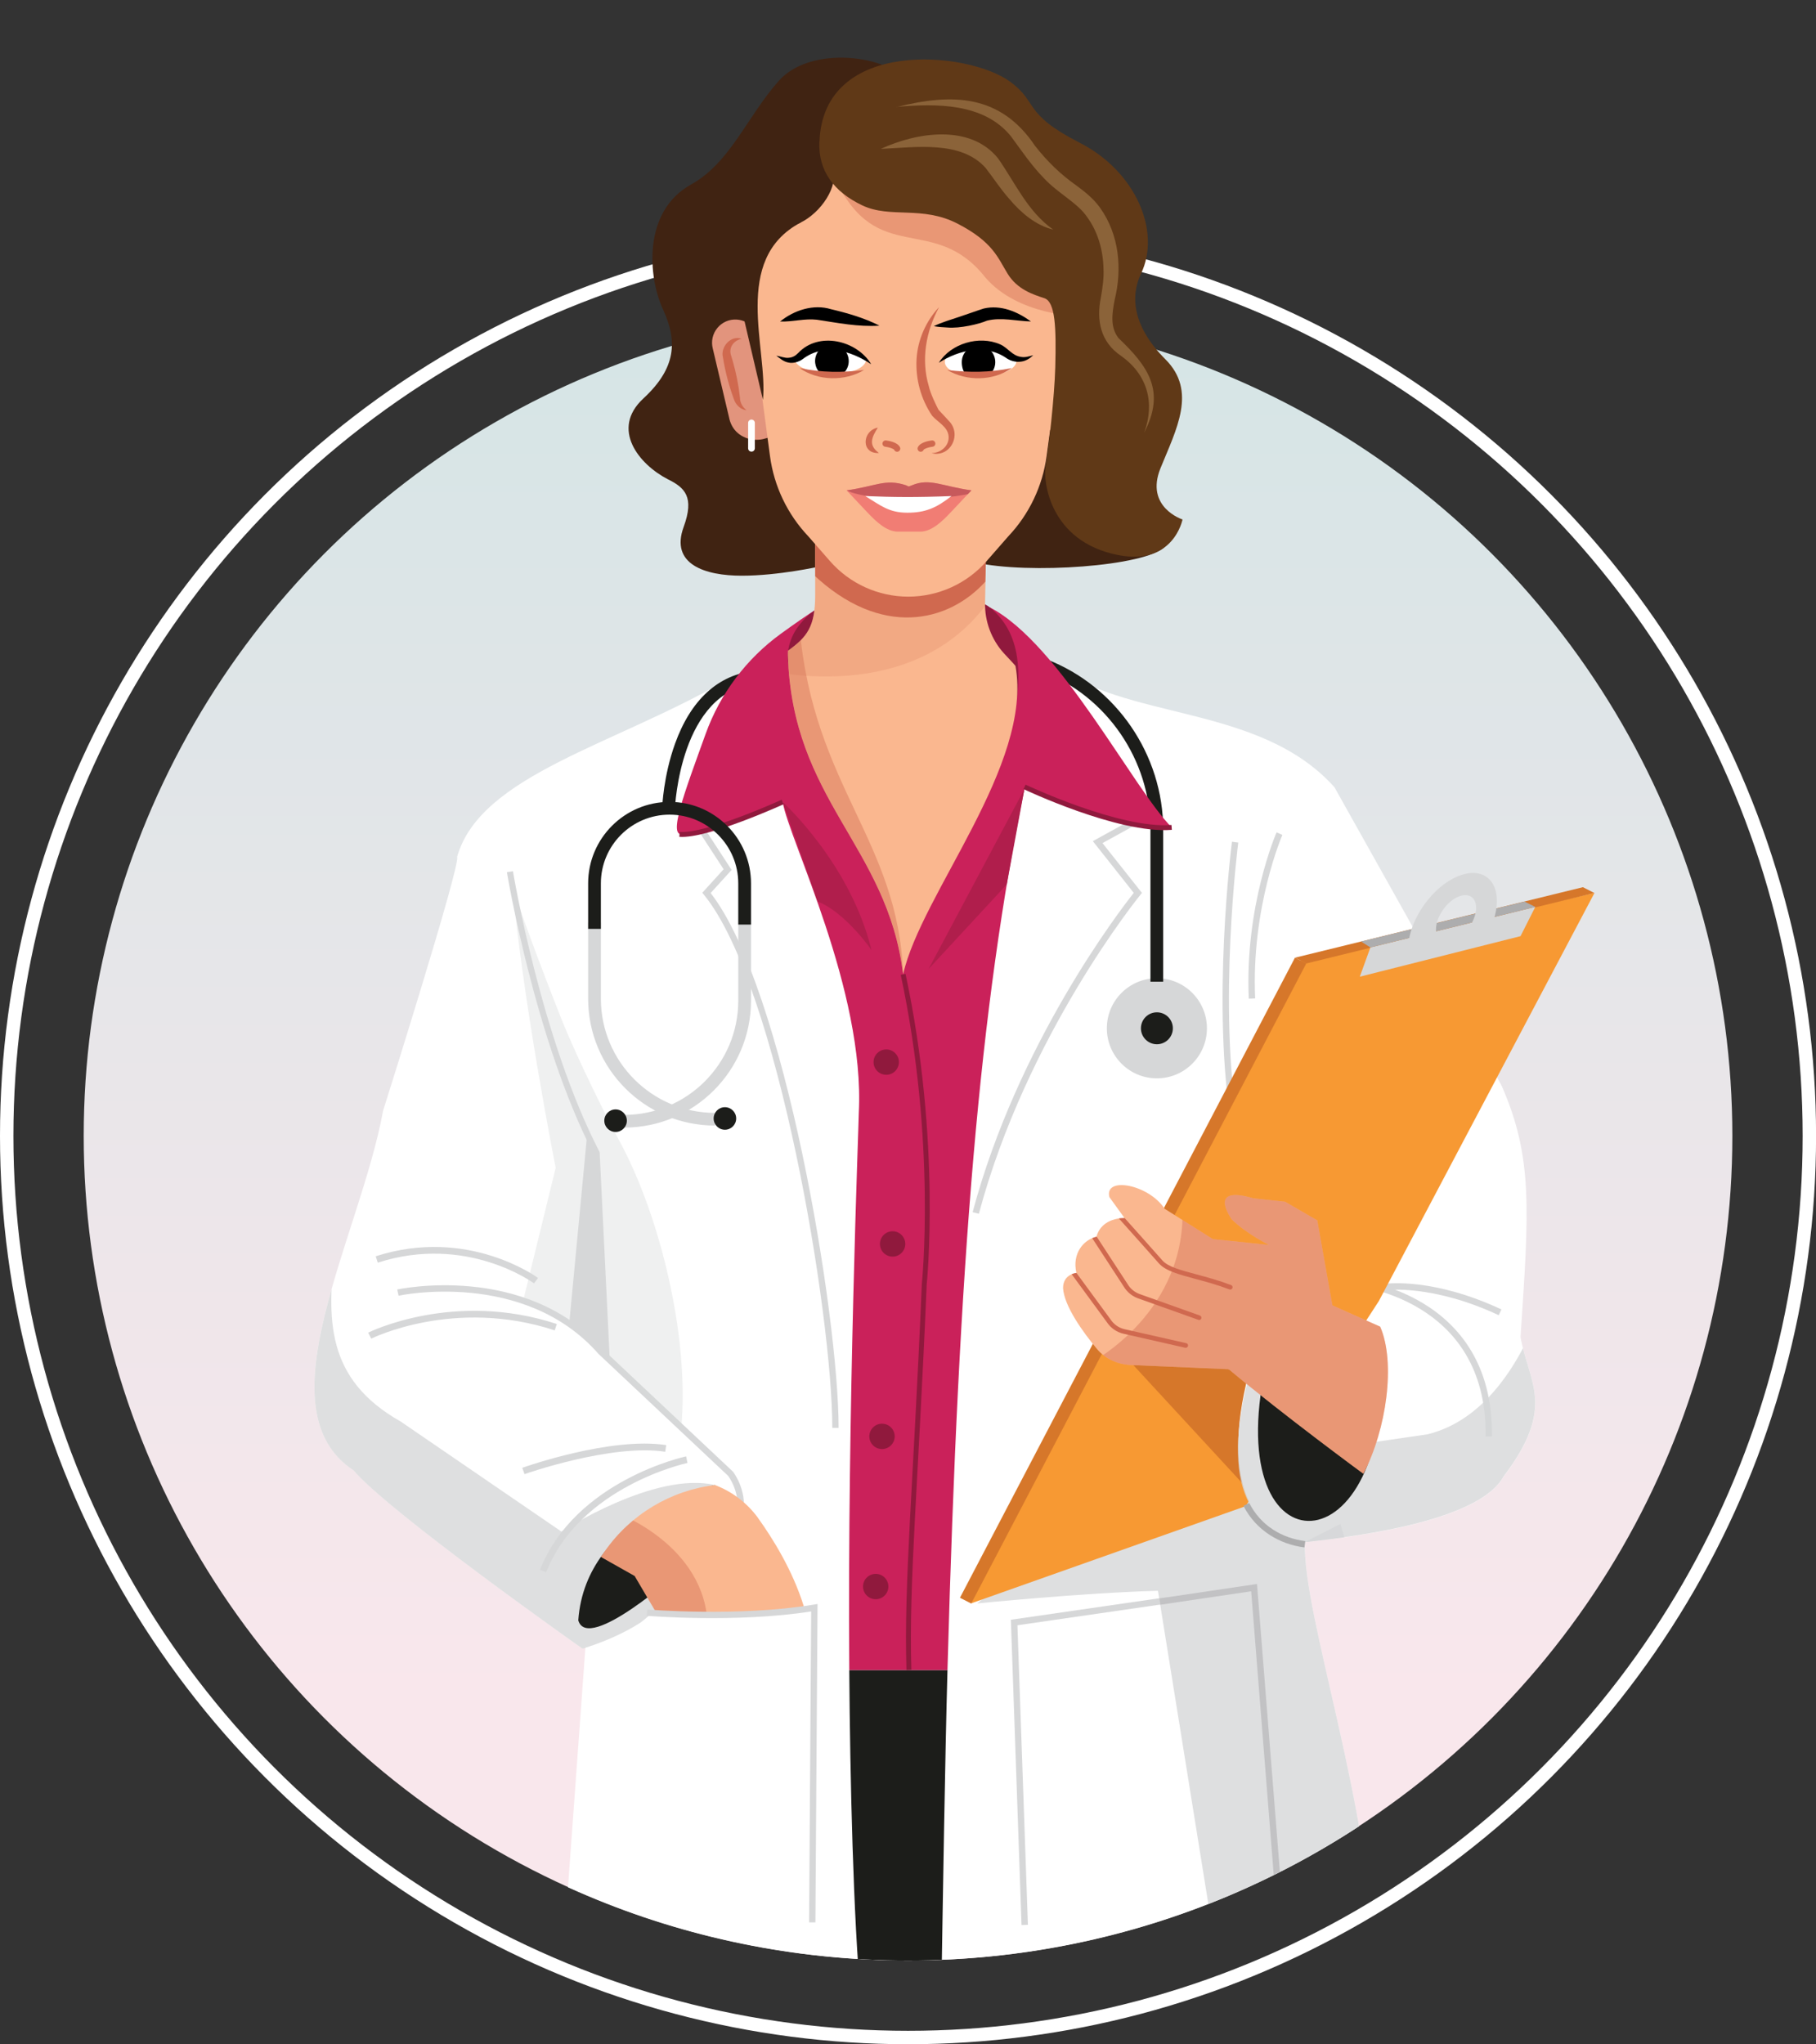 <?xml version="1.0" encoding="UTF-8"?>
<svg id="Layer_1" data-name="Layer 1" xmlns="http://www.w3.org/2000/svg" xmlns:xlink="http://www.w3.org/1999/xlink" viewBox="0 0 270.73 304.65">
  <rect x="0" y="0" width="270.73" height="304.65" fill="#333333" stroke="none"/>
  <defs>
    <style>
      .cls-1 {
        clip-path: url(#clippath);
      }

      .cls-2, .cls-3, .cls-4, .cls-5, .cls-6, .cls-7, .cls-8, .cls-9, .cls-10, .cls-11, .cls-12, .cls-13, .cls-14, .cls-15, .cls-16, .cls-17, .cls-18, .cls-19, .cls-20, .cls-21, .cls-22, .cls-23, .cls-24, .cls-25 {
        stroke-width: 0px;
      }

      .cls-2, .cls-26, .cls-27, .cls-28, .cls-29, .cls-30, .cls-31, .cls-32 {
        fill: none;
      }

      .cls-3 {
        opacity: .79;
      }

      .cls-3, .cls-6, .cls-17 {
        fill: #d6d7d8;
      }

      .cls-4 {
        opacity: .19;
      }

      .cls-4, .cls-7, .cls-20 {
        fill: #d0694f;
      }

      .cls-5 {
        fill: url(#linear-gradient);
      }

      .cls-6 {
        opacity: .39;
      }

      .cls-7 {
        opacity: .41;
      }

      .cls-26 {
        stroke: #d0694f;
        stroke-width: 1.42px;
      }

      .cls-26, .cls-27, .cls-28, .cls-29, .cls-30, .cls-31, .cls-32 {
        stroke-miterlimit: 10;
      }

      .cls-33 {
        clip-path: url(#clippath-1);
      }

      .cls-34 {
        clip-path: url(#clippath-4);
      }

      .cls-35 {
        clip-path: url(#clippath-3);
      }

      .cls-36 {
        clip-path: url(#clippath-2);
      }

      .cls-37 {
        clip-path: url(#clippath-7);
      }

      .cls-38 {
        clip-path: url(#clippath-8);
      }

      .cls-39 {
        clip-path: url(#clippath-6);
      }

      .cls-40 {
        clip-path: url(#clippath-5);
      }

      .cls-41 {
        clip-path: url(#clippath-9);
      }

      .cls-42 {
        clip-path: url(#clippath-12);
      }

      .cls-43 {
        clip-path: url(#clippath-10);
      }

      .cls-44 {
        clip-path: url(#clippath-11);
      }

      .cls-27 {
        stroke: #90193d;
        stroke-width: .73px;
      }

      .cls-28 {
        stroke: #fff;
        stroke-width: 2px;
      }

      .cls-29 {
        stroke: #c2c2c4;
      }

      .cls-29, .cls-30, .cls-31 {
        stroke-width: .95px;
      }

      .cls-9 {
        fill: #fab78f;
      }

      .cls-10 {
        fill: #603917;
      }

      .cls-11 {
        fill: #1c1d1a;
      }

      .cls-12 {
        fill: #402312;
      }

      .cls-13 {
        fill: #c7595c;
      }

      .cls-14 {
        fill: #adadae;
      }

      .cls-15 {
        fill: #e2947d;
      }

      .cls-16 {
        fill: #ca215a;
      }

      .cls-18 {
        fill: #d6772a;
      }

      .cls-19 {
        fill: #b01e4c;
      }

      .cls-21 {
        fill: #8b6339;
      }

      .cls-22 {
        fill: #90193d;
      }

      .cls-23 {
        fill: #fff;
      }

      .cls-24 {
        fill: #f17d74;
      }

      .cls-25 {
        fill: #f79933;
      }

      .cls-30 {
        stroke: #adadae;
      }

      .cls-31 {
        stroke: #d6d7d8;
      }

      .cls-32 {
        stroke: #772e1e;
        stroke-width: 1px;
      }
    </style>
    <linearGradient id="linear-gradient" x1="135.37" y1="-9" x2="135.37" y2="252.12" gradientUnits="userSpaceOnUse">
      <stop offset="0" stop-color="#cbe4e4"/>
      <stop offset="1" stop-color="#f9e7ec"/>
    </linearGradient>
    <clipPath id="clippath">
      <path class="cls-2" d="m12.48,169.29c0,67.87,55.02,122.89,122.89,122.89s122.89-55.02,122.89-122.89c0,0-88.62-169.29-97.6-169.29s-59.54,8.05-59.54,8.05L12.48,169.29Z"/>
    </clipPath>
    <clipPath id="clippath-1">
      <path class="cls-2" d="m156.71,98.72c10.72,8.82,30.89,5.99,42.23,18.6l24.9,44.44c4.73,10.72,4.1,18.6,2.84,37.51,1.26,6.93,5.36,10.4-2.52,20.8-1.89,3.47-8.82,7.56-29.63,9.77-.32,11.03,9.77,38.77,10.4,63.19l-121.26,2.13,3.7-50.98-23.95-36.4,29.31-87.93,16.55-10.87"/>
    </clipPath>
    <clipPath id="clippath-2">
      <path class="cls-2" d="m83.9,192.33l2.69,8.09s14.02,10.19,19.37,17.76l4.41,4.73c-6.62.63-1.89,16.07-23.53,22.8,0,0-28.79-20.28-34.14-26.58-13.87-9.14.95-34.67,4.41-53.58,0,0,11.66-36.88,11.03-37.82,3.47-12.29,23.64-16.7,40.34-26.47"/>
    </clipPath>
    <clipPath id="clippath-3">
      <path class="cls-2" d="m117.47,96.99c2.84-2.05,4.06-3.58,4.06-8.3v-10.12l25.56-1.5-.24,12.79c-.05,2.76.95,5.44,2.8,7.49.73.81,1.34,1.4,1.74,1.9,2.63,14.75-14.07,33.97-16.75,45.95-2.36-19.23-16.55-25.84-17.18-47.59"/>
    </clipPath>
    <clipPath id="clippath-4">
      <path class="cls-2" d="m129.06,53.95c1.18.92-2.34,2.24-5.15,2.15s-4.9-.83-5.5-2.03c-.43-.86,3.96-2.63,5.64-2.58,2.33.07,4,1.68,5,2.46Z"/>
    </clipPath>
    <clipPath id="clippath-5">
      <path class="cls-2" d="m140.85,53.95c-1.18.92,2.34,2.24,5.15,2.15,2.8-.09,4.9-.83,5.5-2.03.43-.86-3.96-2.63-5.64-2.58-2.33.07-4,1.68-5,2.46Z"/>
    </clipPath>
    <clipPath id="clippath-6">
      <path class="cls-2" d="m117.47,96.99c2.84-2.05,4.06-3.58,4.06-8.3v-10.12l26.04-1.5-.3,16.45c1.52,3.24,3.27,4.67,4.13,5.74,2.63,14.75-14.07,33.97-16.75,45.95-2.36-19.23-16.55-25.84-17.18-47.59"/>
    </clipPath>
    <clipPath id="clippath-7">
      <path class="cls-2" d="m109.27,108.96l-16.55,10.87-29.31,87.93,23.95,36.4-1.58,48.85h119.14c-.63-24.43-10.72-52.16-10.4-63.19,20.8-2.21,27.74-6.3,29.63-9.77,7.88-10.4,3.78-13.87,2.52-20.8,1.26-18.91,1.89-26.79-2.84-37.51l-24.9-44.44c-11.35-12.61-31.52-9.77-42.23-18.6l-47.43,10.24Z"/>
    </clipPath>
    <clipPath id="clippath-8">
      <path class="cls-2" d="m203.25,219.64s-11.87-8.71-20.07-15.58l-14.22-.61c-2.15,0-4.17-.89-5.43-2.41-2.06-2.48-4.88-6.36-5.05-9.07,0-2.09,1.99-2.26,1.99-2.26-.66-2.84,1-4.93,2.99-5.39.8-2.96,4.19-2.78,4.19-2.78l-2.26-3.13c-.8-3.13,5.85-1.91,8.24,1.74l7.18,4.52,8.38.87s-3.32-1.62-5.58-3.83c-2.13-3.25-.8-4.35,3.19-3.13l4.79.52,4.79,2.78,2.25,12.66,7.13,3.18c2.33,5.33.96,15.31-2.51,21.93Z"/>
    </clipPath>
    <clipPath id="clippath-9">
      <path class="cls-2" d="m135.97,72.32c2.62-1.11,4.5.16,8.85.76l-3.13,3.32c-1.16,1.23-2.78,2.83-4.48,2.83h-3.39c-1.69,0-3.31-1.6-4.48-2.83l-3.13-3.32c4.35-.6,5.76-1.78,8.85-.76l.41.19.49-.19Z"/>
    </clipPath>
    <clipPath id="clippath-10">
      <path class="cls-2" d="m113.01,226.24c2.17,3.01,5.15,7.77,6.82,13.15,0,0-3.57,1.89-22.06.84l-3.15-5.36-5.04-2.84.61-.87c3.82-5.46,9.79-9.04,16.41-9.84h0s.41.17.41.17c2.4,1,4.48,2.64,6.01,4.75Z"/>
    </clipPath>
    <clipPath id="clippath-11">
      <path class="cls-2" d="m207.58,142.56l17.22-4.57s-.08-14.06-.59-13.99-19.58,2.09-19.58,2.09l2.95,16.47Z"/>
    </clipPath>
    <clipPath id="clippath-12">
      <path class="cls-2" d="m203.25,219.64s-11.87-8.71-20.07-15.58l-14.22-.61c-2.15,0-4.17-.89-5.43-2.41-2.06-2.48-4.88-6.36-5.05-9.07,0-2.09,1.99-2.26,1.99-2.26-.66-2.84,1-4.93,2.99-5.39.8-2.96,4.19-2.78,4.19-2.78l-2.26-3.13c-.8-3.13,5.85-1.91,8.24,1.74l7.18,4.52,8.38.87s-3.32-1.62-5.58-3.83c-2.13-3.25-.8-4.35,3.19-3.13l4.79.52,4.79,2.78,2.25,12.66,7.13,3.18c2.33,5.33.96,15.31-2.51,21.93Z"/>
    </clipPath>
  </defs>
  <circle class="cls-28" cx="135.37" cy="169.29" r="134.37"/>
  <circle class="cls-5" cx="135.37" cy="169.29" r="122.89"/>
  <g class="cls-1">
    <path class="cls-12" d="m144.02,83.44c6.56,2.19,24.42,1.28,28.98-1.46,4.56-2.73-10.21-2.37-12.21-10.21-2-7.84-1.28-14.94-6.74-8.02-5.47,6.93-10.02,19.68-10.02,19.68Z"/>
    <path class="cls-12" d="m112.28,48.78c-.18-4.37.94-11.81,6.41-14.72,5.47-2.92,5.65-7.47,5.65-7.47,0,0-2.37-7.47.73-11.3,3.1-3.83,10.57-2.92,10.57-2.92-3.24-4.21-14.76-5.65-19.5-.36-4.74,5.29-7.24,12.23-13.12,15.49-7.28,4.04-6.38,13.85-4.19,18.59,2.19,4.74,2,8.75-2.92,13.3-4.92,4.56-.66,9.81,3.64,12.03,2.54,1.25,4.01,2.63,2.37,7.11-2.05,5.59,3.2,7.27,8.67,7.27s11.57-1.37,11.57-1.37l-.19-8.82-3.64-16.04-6.04-10.79Z"/>
    <path class="cls-23" d="m156.71,98.72c10.72,8.82,30.89,5.99,42.23,18.6l24.9,44.44c4.73,10.72,4.1,18.6,2.84,37.51,1.26,6.93,5.36,10.4-2.52,20.8-1.89,3.47-8.82,7.56-29.63,9.77-.32,11.03,9.77,38.77,10.4,63.19l-121.26,2.13,3.7-50.98-23.95-36.4,29.31-87.93,16.55-10.87"/>
    <g class="cls-33">
      <path class="cls-3" d="m145.68,238.97s15.6-1.58,26.95-1.89l8.67,53.89,32.15-15.76-18.91-66.82-34.35,18.28-14.5,12.29Z"/>
    </g>
    <path class="cls-17" d="m222.42,214.08h-.95c.31-20.76-19.84-22.53-20.05-22.54l.07-.95c.21.02,21.24,1.86,20.92,23.49Z"/>
    <path class="cls-17" d="m223.43,196.01c-9.82-4.6-16.69-3.75-16.75-3.74l-.13-.94c.29-.04,7.19-.91,17.28,3.82l-.4.86Z"/>
    <path class="cls-17" d="m183.66,168.14c-3.13-18.14-.03-42.45,0-42.69l.94.12c-.03.24-3.11,24.41,0,42.41l-.93.16Z"/>
    <path class="cls-11" d="m128.34,297.91h11.98c.26-16.07.56-35.49.93-49.01h-14.64c.12,16.5.61,37.11,1.73,49.01Z"/>
    <polyline class="cls-25" points="205.56 193.9 237.71 133.07 193.9 143.16 144.73 238.97 185.7 224.47"/>
    <polygon class="cls-18" points="144.79 238.98 143.11 238.12 193.05 142.73 194.74 143.59 144.79 238.98"/>
    <polygon class="cls-18" points="237.67 133.08 235.98 132.22 193.05 142.73 194.74 143.59 237.67 133.08"/>
    <polygon class="cls-18" points="168.96 203.45 186.33 222.27 196.73 200.21 168.96 203.45"/>
    <path class="cls-23" d="m186.12,204.83c-4.2,16.28.84,24.06,8.4,25l14.18-7.25,2.21-17.65-22.38-9.14-5.36,8.27"/>
    <path class="cls-17" d="m186.17,148.85c-.63-13.82,4.09-24.69,4.14-24.8l.87.38c-.05.11-4.67,10.78-4.06,24.37l-.95.04Z"/>
    <polygon class="cls-17" points="152.29 286.9 150.7 241.4 173.97 238.03 174.11 238.97 151.68 242.22 153.24 286.86 152.29 286.9"/>
    <polyline class="cls-29" points="190.43 280.26 186.96 236.61 172.92 238.69"/>
    <polygon class="cls-17" points="228.88 135.16 226.68 139.52 202.72 145.56 204.3 141.2 228.88 135.16"/>
    <polygon class="cls-14" points="228.88 135.16 227.28 134.37 202.91 140.32 204.3 141.2 228.88 135.16"/>
    <path class="cls-26" d="m58.69,207.14s6.62-8.51,26.16-9.77"/>
    <path class="cls-26" d="m67.2,210.92s5.99-9.46,19.54-9.46"/>
    <path class="cls-23" d="m83.9,192.33l2.69,8.19s14.02,10.09,19.37,17.65l4.41,4.73c-6.62.63-9.88,15.65-23.53,22.8,0,0-28.79-20.28-34.14-26.58-13.87-9.14.95-34.67,4.41-53.58,0,0,11.66-36.88,11.03-37.82,3.47-12.29,23.64-16.7,40.34-26.47"/>
    <path class="cls-11" d="m100.61,120.5l-1.89-.07c0-.19.18-4.77,1.91-9.58,2.35-6.55,6.45-10.31,11.87-10.87l.19,1.89c-11.32,1.16-12.06,18.46-12.07,18.63Z"/>
    <g class="cls-36">
      <path class="cls-3" d="m50.07,185.39c-1.47,11.35-1.47,20.17,9.67,26.47l23.95,16.39s13.87-9.03,22.9-6.93c0,0-2.73,21.01-19.75,24.37l-27.74-3.15s-18.28-32.15-17.86-33.2,8.82-23.95,8.82-23.95Z"/>
    </g>
    <path class="cls-17" d="m145.92,180.89l-.92-.24c6.72-25.14,21.92-44.93,24.02-47.58l-6.1-7.71,6.79-3.74.46.83-5.81,3.2,5.88,7.42-.24.3c-.17.21-16.93,20.83-24.07,47.52Z"/>
    <path class="cls-17" d="m125.03,212.81h-.95c0-16.69-8.07-65.87-19.12-79.44l-.26-.32,3.18-3.5-4.53-6.94.79-.52,4.93,7.56-3.13,3.44c11.04,14.15,19.08,63.06,19.08,79.72Z"/>
    <path class="cls-31" d="m59.32,192.64s18.91-4.1,30.26,8.82l19.33,18.18s2.31,2.94,1.26,6.72"/>
    <path class="cls-17" d="m93.04,168.06v-1.9c9.38,0,17.02-7.63,17.02-17.02v-11.35h1.9v11.35c0,10.43-8.48,18.91-18.91,18.91Z"/>
    <path class="cls-17" d="m106.59,167.75c-10.43,0-18.91-8.48-18.91-18.91v-11.35h1.9v11.35c0,9.38,7.63,17.02,17.02,17.02v1.9Z"/>
    <circle class="cls-17" cx="172.47" cy="153.25" r="7.46"/>
    <circle class="cls-11" cx="172.47" cy="153.25" r="2.38"/>
    <path class="cls-11" d="m173.41,146.31h-1.9v-22.66c0-10.38-6.5-19.87-16.17-23.62l-4.34-1.68.69-1.77,4.34,1.68c10.4,4.03,17.38,14.24,17.38,25.39v22.66Z"/>
    <path class="cls-11" d="m106.59,221.32s-19.27,4.3-20.38,20.17c1.43,4.93,15.02-7.25,15.02-7.25"/>
    <path class="cls-9" d="m113.01,226.24c2.17,3.01,5.15,7.77,6.82,13.15,0,0-3.57,1.89-22.06.84l-3.15-5.36-5.04-2.84.61-.87c3.82-5.46,9.79-9.04,16.41-9.84h0s.41.17.41.17c2.4,1,4.48,2.64,6.01,4.75Z"/>
    <path class="cls-23" d="m52.38,200.73s16.39-7.77,32.36-1.26"/>
    <path class="cls-17" d="m81.43,234.32l-.93-.37c5.29-13.33,21.63-16.87,21.79-16.9l.2.98c-.16.03-15.98,3.47-21.07,16.29Z"/>
    <path class="cls-17" d="m78.19,219.69l-.33-.94c.54-.19,13.24-4.65,21.46-3.38l-.15.99c-7.98-1.23-20.85,3.29-20.98,3.34Z"/>
    <circle class="cls-11" cx="108.07" cy="166.69" r="1.68"/>
    <path class="cls-16" d="m147.57,90.53l-25.69.16c-1.39.85-3.41,2.27-5.47,3.76-5.16,3.74-9.06,8.95-11.22,14.94-3.05,8.49-5.89,15.8-3.22,14.86,4.1.32,14.71-4.73,14.71-4.73.95,5.67,12.29,28.05,11.35,46.33,0,1.55-1.71,44.04-1.42,83.05h14.64c1.7-61.52,4.82-98.82,11.47-131.31l.84-.27s13.24,6.62,21.12,5.99c-5.67-5.67-16.7-27.42-27.1-32.78Z"/>
    <path class="cls-22" d="m150.25,110.7c2.84-10.56,1.73-16.55-2.68-20.17-4.41-3.62-25.69.16-25.69.16,0,0-5.52,3.15-4.25,8.98,1.26,5.83,32.62,11.03,32.62,11.03Z"/>
    <path class="cls-27" d="m152.74,117.27s14.05,6.67,21.93,6.04"/>
    <path class="cls-27" d="m101.3,124.35c4.1.32,15.38-4.83,15.38-4.83"/>
    <path class="cls-9" d="m117.47,96.99c2.84-2.05,4.06-3.58,4.06-8.3v-10.12l25.56-1.5-.24,12.79c-.05,2.76.95,5.44,2.8,7.49.73.81,1.34,1.4,1.74,1.9,2.63,14.75-14.07,33.97-16.75,45.95-2.36-19.23-16.55-25.84-17.18-47.59"/>
    <g class="cls-35">
      <path class="cls-4" d="m151.36,81.85c-8.98,25.37-37.35,17.96-37.35,17.96v-24.43l18.12-2.36,19.23,8.82Z"/>
      <path class="cls-20" d="m121.1,85.48c10.24,9.77,20.33,7.25,25.79,1.21l.21-5.73-28.63-.47,2.63,4.99Z"/>
    </g>
    <path class="cls-9" d="m155.96,63.91l1.61.44c1.78.37,3.68-.35,4.56-1.93.23-.41.39-.86.48-1.34l2.41-10.2c.61-2.3-1.22-4.52-3.59-4.35h0c-1.91.13-3.35,1.79-3.21,3.7l.1,1.43"/>
    <path class="cls-32" d="m157.9,60.08l.5.1c1.07.22,2.23-.21,2.76-1.17.14-.25.24-.52.29-.81l1.46-6.17c.37-1.39-.74-2.74-2.17-2.63h0c-1.16.08-3.73,2.33-3.65,3.48l-1.56,1.17"/>
    <path class="cls-15" d="m115.33,65.01l-1.61.44c-1.78.37-3.68-.35-4.56-1.93-.23-.41-.39-.86-.48-1.34l-2.41-10.2c-.61-2.3,1.22-4.52,3.59-4.35h0c1.91.13,3.35,1.79,3.21,3.7l-.1,1.43"/>
    <path class="cls-20" d="m110.56,50.49c-1.33.3-1.94,1.44-1.57,2.49,0,0,.23.77.23.77.52,1.8.89,3.64,1.09,5.51.02.75.35,1.37.98,1.88-.86-.07-1.65-.84-1.9-1.7-.73-1.99-1.28-4.06-1.61-6.16-.42-1.59,1.2-3.37,2.78-2.79h0Z"/>
    <path class="cls-9" d="m111.63,43.18l.3,3.2c0,.23,1.74,13.22,2.86,21.59.6,4.5,2.61,8.7,5.74,11.99l3.2,3.66c2.95,3.37,7.2,5.3,11.68,5.3h0c4.47,0,8.73-1.93,11.68-5.3l3.2-3.66c3.13-3.3,5.13-7.49,5.74-11.99,1.12-8.36,3.03-21.75,2.86-21.59-.09.09.24-3.01.71-6.97,1.02-8.65-6.52-24.12-15.22-24.12l-20.05,11.3c-.32,3.19-3.74,6.74-6.74,7.15s-6.6,5.35-5.96,9.44Z"/>
    <path class="cls-7" d="m124.45,26.52c6.3,13.52,14.71,5.02,22.48,14.87,4.83,5.6,13.8,5.74,13.8,5.74l-4.13-11.34-22.69-11.01-7.14-3.28-2.31,5.02Z"/>
    <path class="cls-24" d="m135.97,72.32c2.62-1.11,4.5.16,8.85.76l-3.13,3.32c-1.16,1.23-2.78,2.83-4.48,2.83h-3.39c-1.69,0-3.31-1.6-4.48-2.83l-3.13-3.32c4.35-.6,5.76-1.78,8.85-.76l.41.19.49-.19Z"/>
    <path class="cls-20" d="m133.74,67.33c-.18,0-.35-.1-.43-.28-.08-.17-.73-.4-1.33-.47-.26-.03-.45-.27-.42-.52.03-.26.27-.45.52-.42.4.05,1.74.26,2.09,1.02.11.24,0,.52-.24.63-.06.03-.13.04-.2.04Z"/>
    <path class="cls-20" d="m138.87,67.54c1.41-.03,2.65-1.11,2.55-2.5-.1-1.42-1.59-2.1-2.45-3.07-1.68-2.49-2.49-5.44-2.33-8.42.16-2.94,1.43-5.73,3.36-7.78-1.96,3.6-2.71,7.81-1.54,11.76.24,1.13,1.15,2.97,1.46,3.55.5.54,1.01,1.06,1.5,1.61,2.05,2.01.29,5.56-2.56,4.85h0Z"/>
    <path class="cls-20" d="m137.27,67.33c-.07,0-.13-.01-.2-.04-.24-.11-.34-.39-.24-.63.35-.76,1.68-.97,2.09-1.02.26-.03.49.16.52.42.03.26-.16.49-.42.52-.6.07-1.25.3-1.33.47-.08.17-.25.28-.43.28Z"/>
    <path class="cls-23" d="m129.14,53.55c-.04,1.27-2.34,2.24-5.15,2.15-2.8-.09-5.13-.81-5.5-2.03-.18-.61,2.84-2.67,5.64-2.58,2.8.09,4.84,2.08,5,2.46Z"/>
    <path class="cls-8" d="m129.87,54.28c-3.05-2.03-7-3.18-10.18-.78-.54.42-1.45.7-2.16.53-.73-.14-1.23-.6-1.8-1.02.66.1,1.3.39,1.85.31.6-.05.98-.28,1.43-.72,3.02-3.22,8.7-1.9,10.86,1.67h0Z"/>
    <g class="cls-34">
      <path class="cls-8" d="m126.09,55.23c.33-.48.5-1.09.42-1.71-.16-1.37-1.41-2.36-2.78-2.2-1.37.16-2.36,1.41-2.2,2.78.06.52.27.98.59,1.34.69.17,3.15.96,3.97-.21Z"/>
    </g>
    <path class="cls-20" d="m119.2,54.85c3.28.69,6.34.7,9.62.29-2.87,1.72-6.88,1.65-9.62-.29h0Z"/>
    <path class="cls-23" d="m140.85,53.95c.04,1.27,2.34,2.24,5.15,2.15,2.8-.09,5.13-.81,5.5-2.03.18-.61-2.84-2.67-5.64-2.58s-5.04,1.19-5,2.46Z"/>
    <path class="cls-8" d="m139.96,54.07c1.81-2.89,6.01-4.12,9.14-2.75,1.21.54,1.78,1.7,3.13,1.87.58.11,1.16-.07,1.81-.25-.47.44-1.06.86-1.8.95-.72.11-1.5-.06-2.15-.48-3.13-2.2-7.1-1.27-10.14.66h0Z"/>
    <g class="cls-40">
      <path class="cls-8" d="m147.65,55.73c.38-.38.64-.89.71-1.47.16-1.37-.82-2.61-2.19-2.77s-2.61.82-2.77,2.19c-.07.62.08,1.63.59,2.1l3.66-.05Z"/>
    </g>
    <path class="cls-10" d="m122.15,21.12c-.18,4.37,2.19,7.47,6.38,9.48,4.19,2,8.93,0,14.22,2.73,5.29,2.73,6.01,5.1,7.47,7.47s3.83,3.1,5.47,3.64,1.78,4.35,1.63,10.27c-.12,4.43-.98,12.02-1.44,14.7-.41,2.4.67,11.29,10.75,13.3,8.33,1.66,9.66-5.29,9.66-5.29,0,0-5.65-1.82-3.28-7.65,2.37-5.83,5.47-11.48.73-16.22-4.74-4.74-5.33-9.23-3.64-12.76,3.03-6.33-.81-15.26-9.11-19.5-8.6-4.4-6.14-6-10.39-9.11-6.32-4.63-27.88-6.56-28.43,8.93Z"/>
    <path class="cls-23" d="m112.03,67.31c-.28,0-.5-.22-.5-.5v-3.78c0-.28.22-.5.5-.5s.5.22.5.5v3.78c0,.28-.22.5-.5.5Z"/>
    <path class="cls-21" d="m133.68,15.95c8.26-2.07,15.44-1.93,20.61,5.77,1.83,2.34,3.78,4.24,6.22,5.96,1.26.92,2.58,2,3.49,3.29,2.86,4.01,3.32,9.1,2.17,13.73-.38,2.03-.7,4.03.57,5.68,4.48,4.27,7.05,7.92,3.84,14.08,1.64-4.46.45-8.63-3.42-11.4-3.11-2.08-3.74-5.32-3.04-8.74.24-1.38.46-2.84.39-4.24-.05-2.77-.84-5.55-2.44-7.73-1.42-2.12-4.33-3.51-6.49-5.84-1.86-1.91-3.32-4.1-4.88-6.21-4.03-4.96-11.1-4.89-17.03-4.37h0Z"/>
    <path class="cls-21" d="m131.31,22.19c5.3-2.45,13.29-3.77,17.47,1.4,2.6,3.7,4.4,7.92,8.23,10.63-2.61-.63-4.84-2.54-6.53-4.56-1.31-1.46-2.36-3.11-3.55-4.64-3.7-4.13-10.44-3.06-15.61-2.83h0Z"/>
    <path class="cls-8" d="m116.31,47.91c2.07-1.68,4.97-2.63,7.57-1.83,2.49.59,4.92,1.29,7.23,2.45-3.15.22-6.26-.42-9.33-.88-1.85-.21-3.48.32-5.47.27h0Z"/>
    <path class="cls-8" d="m153.72,47.91c-2.21-.05-4.42-.66-6.58-.12-1.2.52-4.04,1.18-5.88,1.02-.68-.04-1.35-.07-2.04-.2,1.06-.54,2.64-1,3.76-1.38,1.11-.36,2.57-.9,3.68-1.25,2.54-.59,5.03.47,7.05,1.94h0Z"/>
    <path class="cls-11" d="m89.58,138.43h-1.9v-6.78c0-6.69,5.44-12.14,12.14-12.14s12.14,5.44,12.14,12.14v6.15h-1.9v-6.15c0-5.65-4.59-10.24-10.24-10.24s-10.24,4.59-10.24,10.24v6.78Z"/>
    <g class="cls-39">
      <path class="cls-7" d="m119.2,93.57c2.1,23.74,14.71,31.62,15.44,51.64,0,0-18.81-19.91-18.81-20.54s-1.05-27.53-1.05-27.53l4.41-3.57Z"/>
    </g>
    <path class="cls-27" d="m134.64,145.21c5.36,25.06,3.15,46.17,3.15,46.17-1.26,29.94-2.69,44.5-2.29,57.5"/>
    <circle class="cls-22" cx="132.12" cy="158.29" r="1.89"/>
    <circle class="cls-22" cx="133.07" cy="185.39" r="1.89"/>
    <circle class="cls-22" cx="131.49" cy="214.07" r="1.89"/>
    <circle class="cls-22" cx="130.55" cy="236.45" r="1.89"/>
    <path class="cls-19" d="m116.68,119.52s10.09,9.14,13.24,22.06c0,0-3.92-5.64-8.02-7.22l-5.22-14.84Z"/>
    <polygon class="cls-19" points="152.72 117.59 138.43 144.42 150.09 131.81 152.72 117.59"/>
    <g class="cls-37">
      <path class="cls-3" d="m187.28,201.15c-5.04,16.39-3.36,26.41,7.25,28.68l38.45.32.32-48.85s-3.78,28.37-20.49,32.46l-12.92,1.89-12.61-14.5Z"/>
    </g>
    <path class="cls-11" d="m188.12,206.61c-4.73,29.31,21.33,26.37,17.44-7.98"/>
    <path class="cls-9" d="m203.25,219.64s-11.87-8.71-20.07-15.58l-14.22-.61c-2.15,0-4.17-.89-5.43-2.41-2.06-2.48-4.88-6.36-5.05-9.07,0-2.09,1.99-2.26,1.99-2.26-.66-2.84,1-4.93,2.99-5.39.8-2.96,4.19-2.78,4.19-2.78l-2.26-3.13c-.8-3.13,5.85-1.91,8.24,1.74l7.18,4.52,8.38.87s-3.32-1.62-5.58-3.83c-2.13-3.25-.8-4.35,3.19-3.13l4.79.52,4.79,2.78,2.25,12.66,7.13,3.18c2.33,5.33.96,15.31-2.51,21.93Z"/>
    <g class="cls-38">
      <path class="cls-7" d="m162.7,203.04s14.5-7.56,13.55-23.64c10.09-8.19,7.25-3.47,7.25-3.47,0,0,27.42-11.98,26.47,33.41l-1.89,18.91-45.39-25.21Z"/>
    </g>
    <path class="cls-30" d="m185.8,224.21c1.8,3.53,5.2,5.5,8.73,5.94"/>
    <g class="cls-41">
      <path class="cls-13" d="m126.23,73.08c3.19,1.72,16.4,1.79,21.03-.31l-9.35-2.94-16.39-.21,4.71,3.46Z"/>
    </g>
    <path class="cls-23" d="m129,73.93c4.17.17,7.51.21,12.85,0-2.24,1.75-3.85,2.48-6.58,2.48s-3.93-1.04-6.26-2.47Z"/>
    <path class="cls-6" d="m101.55,212.92c1.31-13.92-3.31-31.81-8.93-42.36-6-11.25-8.95-18.76-8.95-18.76,0,0-7.34-18.51-7.34-20.62,1.47,17.44,6.51,42.86,6.51,42.86l-4.83,19.75c5.88.63,12.88,8.82,12.88,8.82l10.65,10.3Z"/>
    <path class="cls-17" d="m89.96,201.38l-1.47-29.42c-8.73-16.89-12.88-41.72-12.92-41.97l.9-.15c.04.25,4.19,25.02,12.88,41.78l.05.19,1.5,30.8-.93-1.23Z"/>
    <path class="cls-17" d="m90.63,201.99l-5.78-4.62,2.63-27.74s1.47.21,1.47,3.99l1.68,28.37Z"/>
    <circle class="cls-11" cx="91.77" cy="167.02" r="1.68"/>
    <path class="cls-17" d="m55.34,199.5l-.45-.89c.13-.06,12.76-6.34,28.12-1.29l-.31.95c-14.95-4.91-27.23,1.17-27.35,1.23Z"/>
    <path class="cls-17" d="m79.61,191.26c-.1-.07-10.05-7.35-23.29-3.08l-.31-.95c13.75-4.44,24.09,3.15,24.2,3.23l-.6.8Z"/>
    <path class="cls-20" d="m130.87,63.73c-.86,1.38-1.51,2.57.16,3.78-2.67.19-2.56-3.31-.16-3.78h0Z"/>
    <path class="cls-20" d="m150.84,54.85c-2.75,1.95-6.75,2.01-9.62.29,3.28.4,6.35.39,9.62-.29h0Z"/>
    <path class="cls-12" d="m119.37,33.16c-10.4,5.52-4.85,18.87-5.63,26.44l-3.35-14.3-3.15-13.08,7.25-2.84"/>
    <g class="cls-43">
      <path class="cls-7" d="m91.84,225.42s13.45,4.83,13.66,17.02l-18.13,1.74-7.5-22.54,11.98,3.78Z"/>
    </g>
    <path class="cls-17" d="m121.57,286.5h-.95s.31-46.34.31-46.34c-11.16,1.75-24.37.66-24.51.65l.08-.94c.13.01,13.67,1.13,24.82-.73l.56-.09-.32,47.46Z"/>
    <g class="cls-44">
      <path class="cls-17" d="m222.05,131.07c-2.03-2.07-6.14-.71-9.18,3.04-3.04,3.74-3.86,8.46-1.84,10.52,2.03,2.07,6.14.71,9.18-3.04,3.04-3.74,3.86-8.46,1.84-10.52Zm-3.32,7.52c-1.37,1.69-3.23,2.3-4.15,1.37-.92-.93-.54-3.06.83-4.75,1.37-1.69,3.23-2.3,4.15-1.37.92.93.54,3.06-.83,4.75Z"/>
    </g>
    <g class="cls-42">
      <path class="cls-20" d="m183.41,192.19s-.08,0-.12-.02c-1.83-.7-3.58-1.17-5.12-1.58-2.45-.66-4.38-1.18-5.38-2.28-.18-.23-4.99-5.6-6.83-7.66-.13-.14-.11-.36.03-.48.14-.13.36-.11.48.03,1.12,1.25,6.71,7.5,6.84,7.67.84.93,2.69,1.42,5.03,2.05,1.56.42,3.32.89,5.19,1.6.18.07.27.26.2.44-.05.14-.18.22-.32.22Z"/>
      <path class="cls-20" d="m178.76,196.72s-.08,0-.11-.02l-8.98-3.2c-.89-.32-1.64-.93-2.13-1.74l-5.56-8.53c-.1-.16-.06-.37.1-.47.16-.1.37-.06.47.1l5.57,8.54c.41.68,1.04,1.19,1.78,1.46l8.98,3.2c.18.06.27.26.21.44-.05.14-.18.23-.32.23Z"/>
      <path class="cls-20" d="m176.77,200.86s-.05,0-.08,0l-9.17-2.08c-1.03-.23-1.93-.85-2.51-1.73l-6.24-8.51c-.11-.15-.08-.37.07-.48.15-.11.37-.08.48.07l6.25,8.52c.5.75,1.24,1.26,2.1,1.45l9.18,2.08c.18.04.3.23.26.41-.04.16-.18.27-.33.27Z"/>
    </g>
  </g>
</svg>